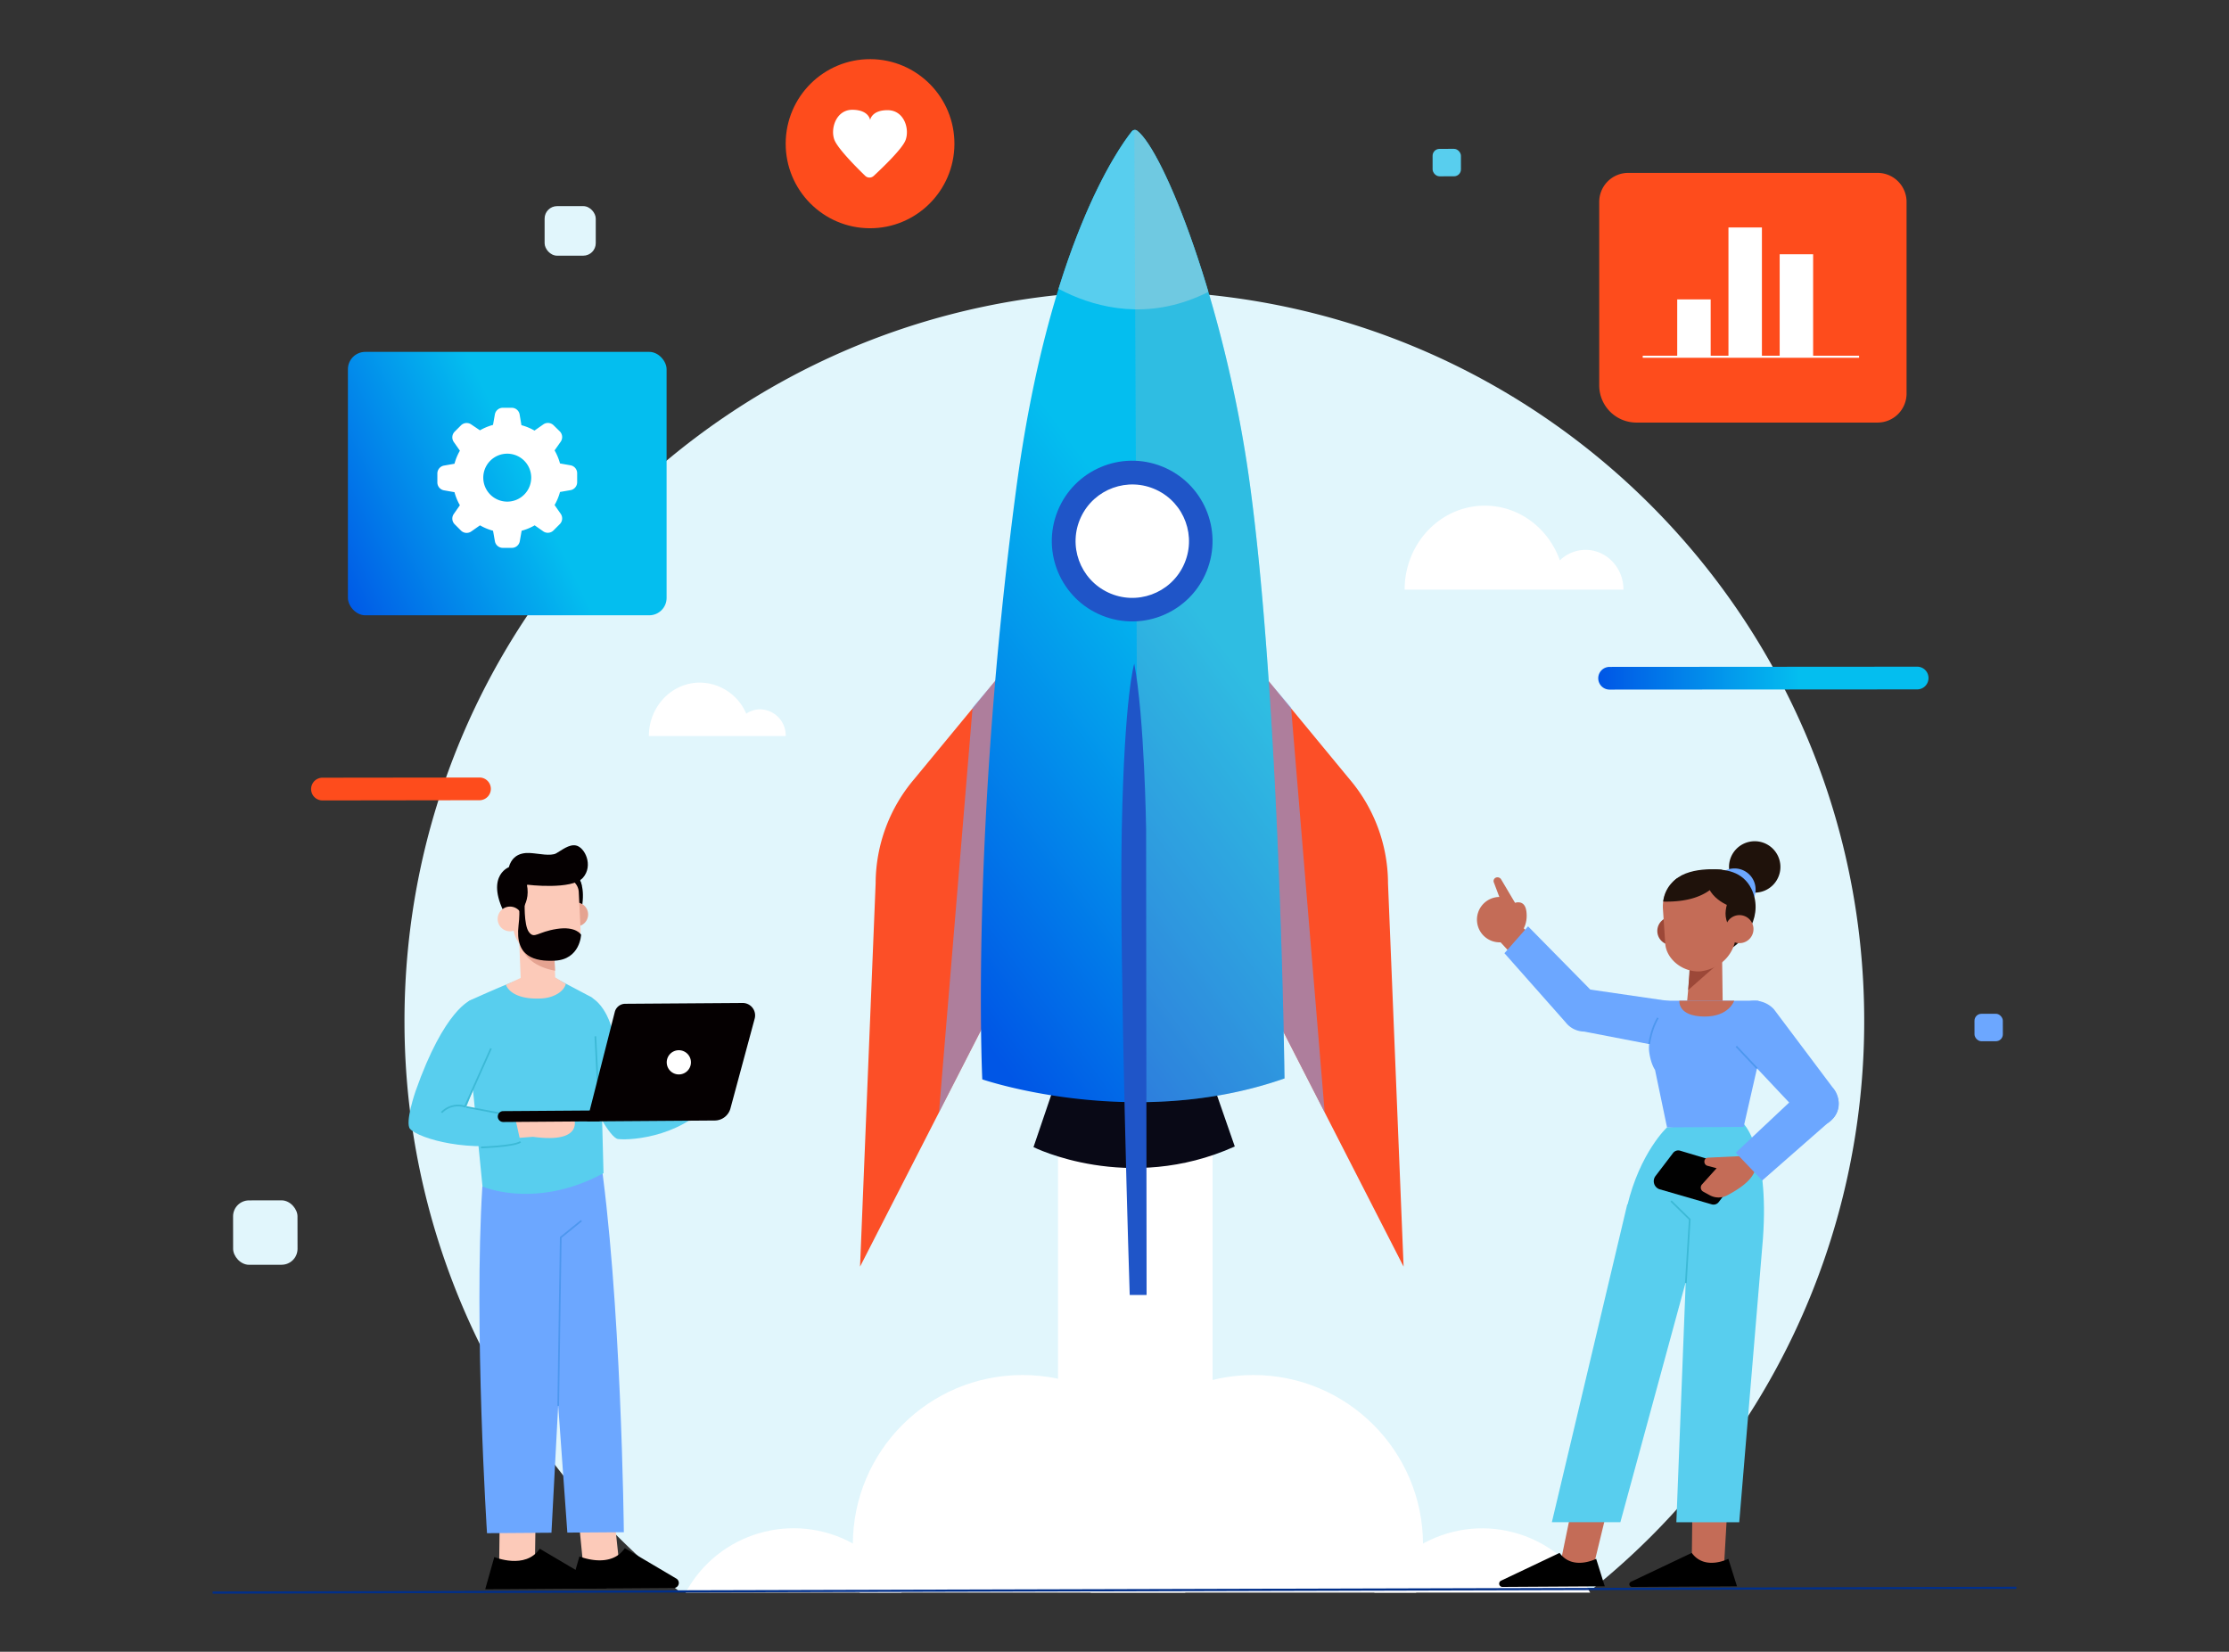 <svg xmlns="http://www.w3.org/2000/svg" xmlns:xlink="http://www.w3.org/1999/xlink" viewBox="0 0 954 707"><rect x="0" y="0" width="954" height="707" fill="#333333" stroke="none"/><defs><style>.cls-1,.cls-17,.cls-18,.cls-29,.cls-7{fill:none;}.cls-2{fill:url(#linear-gradient);}.cls-3{isolation:isolate;}.cls-4{fill:#e1f6fc;}.cls-5{fill:#fff;}.cls-6{clip-path:url(#clip-path);}.cls-7{stroke:#012f8a;stroke-width:0.94px;}.cls-17,.cls-18,.cls-29,.cls-7{stroke-miterlimit:10;}.cls-8{fill:#fc4f27;}.cls-16,.cls-9{fill:#6ca7ff;}.cls-9{opacity:0.54;}.cls-13,.cls-9{mix-blend-mode:multiply;}.cls-10{fill:#090916;}.cls-11{clip-path:url(#clip-path-2);}.cls-12{fill:#58ceee;}.cls-13{fill:#b7b7b7;opacity:0.24;}.cls-14{fill:#1f55c8;}.cls-15{fill:#fccab9;}.cls-17{stroke:#4d97ef;}.cls-17,.cls-18{stroke-width:0.72px;}.cls-18{stroke:#3cb9d6;}.cls-19{fill:#050001;}.cls-20{fill:#171e21;}.cls-21{fill:#e5a391;}.cls-22{fill:#c46c57;}.cls-23{fill:#1f120b;}.cls-24{fill:#9c4838;}.cls-25{fill:#010101;}.cls-26{fill:#fe4c1c;}.cls-27{fill:url(#linear-gradient-3);}.cls-28{fill:url(#linear-gradient-4);}.cls-29{stroke:#fff;stroke-width:0.88px;}</style><linearGradient id="linear-gradient" x1="365.71" y1="370.43" x2="512.64" y2="262.18" gradientUnits="userSpaceOnUse"><stop offset="0" stop-color="#0056e6"/><stop offset="1" stop-color="#04beef"/></linearGradient><clipPath id="clip-path"><rect id="SVGID" class="cls-1" x="280.75" y="581.15" width="418.12" height="100.54"/></clipPath><clipPath id="clip-path-2"><path class="cls-2" d="M486.65,55.91a1.62,1.62,0,0,0-2.23.33c-5.61,7-35.67,48.88-49.53,153.33C415.31,357.16,420.41,462,420.41,462s64.74,22.25,129.35-.4c0,0-2-163-15.17-256.86C524.11,130.15,498.1,64.52,486.65,55.91Z"/></clipPath><linearGradient id="linear-gradient-3" x1="684.04" y1="290.26" x2="825.39" y2="290.26" gradientUnits="userSpaceOnUse"><stop offset="0" stop-color="#0056e6"/><stop offset="0.61" stop-color="#04beef"/></linearGradient><linearGradient id="linear-gradient-4" x1="138.18" y1="245.15" x2="280.68" y2="176.23" gradientTransform="translate(434.21 413.96) rotate(-180)" xlink:href="#linear-gradient-3"/></defs><g class="cls-3"><g id="Layer_1" data-name="Layer 1"><path class="cls-4" d="M797.87,436C797.33,263.47,657,124.05,484.52,124.59S172.58,265.42,173.12,437.94A311.75,311.75,0,0,0,290.52,681L682,679.78A311.74,311.74,0,0,0,797.87,436Z"/><rect class="cls-5" x="452.83" y="444.3" width="66.15" height="235.34"/><g class="cls-6"><circle class="cls-5" cx="634.39" cy="706.73" r="52.56" transform="translate(-221.02 294.19) rotate(-22.34)"/><circle class="cls-5" cx="536.44" cy="661.16" r="72.61"/><circle class="cls-5" cx="339.66" cy="706.73" r="52.56" transform="translate(-440.45 627.59) rotate(-58.54)"/><circle class="cls-5" cx="437.62" cy="661.16" r="72.61"/></g><path class="cls-5" d="M678.62,235.36a15.78,15.78,0,0,0-11,4.49c-4.85-13.66-17.39-23.41-32.13-23.41h0c-18.95,0-34.31,16.08-34.31,35.93h93.65C694.86,243,687.59,235.36,678.62,235.36Z"/><path class="cls-5" d="M325.39,303.61a10.52,10.52,0,0,0-6,1.87,21.81,21.81,0,0,0-19.83-13.31c-12.07,0-21.85,10.24-21.85,22.88h58.58A11.19,11.19,0,0,0,325.39,303.61Z"/><line class="cls-7" x1="91" y1="681.68" x2="863" y2="679.64"/><path class="cls-8" d="M426.52,290.75,391.17,333.6a69.15,69.15,0,0,0-16.4,44.46L368.1,542.15l67.55-132Z"/><polygon class="cls-9" points="426.52 290.75 416.26 302.86 401.88 476.14 433.47 414.4 426.52 290.75"/><path class="cls-8" d="M542.31,290.75l35.35,42.85a69,69,0,0,1,16.4,44.46l6.67,164.09-67.55-132Z"/><polygon class="cls-9" points="542.31 290.75 552.58 302.86 566.96 476.14 535.37 414.4 542.31 290.75"/><path class="cls-10" d="M452.53,461l-10.2,30s40.42,20.29,86.15-.27l-10.4-29.93Z"/><path class="cls-2" d="M486.65,55.91a1.62,1.62,0,0,0-2.23.33c-5.61,7-35.67,48.88-49.53,153.33C415.31,357.16,420.41,462,420.41,462s64.74,22.25,129.35-.4c0,0-2-163-15.17-256.86C524.11,130.15,498.1,64.52,486.65,55.91Z"/><g class="cls-11"><path class="cls-12" d="M439.62,114.58s44,40.34,93.79-.3L488,37.81Z"/><path class="cls-13" d="M485.46,50.27,487.51,493,562,472S575.54,105.51,485.46,50.27Z"/></g><circle class="cls-14" cx="484.59" cy="231.61" r="34.39" transform="translate(89.11 595.03) rotate(-68.13)"/><circle class="cls-5" cx="484.59" cy="231.61" r="24.27" transform="translate(69.31 572.22) rotate(-64.9)"/><path class="cls-14" d="M485.45,284.07s-4.19,13-5.34,71,3.4,199.21,3.4,199.21l7.22,0-.2-199.35S489.85,306.85,485.45,284.07Z"/><polygon class="cls-15" points="265.3 671.96 262.64 647.05 247.27 646.37 249.97 673.74 262.55 673.65 265.3 671.96"/><path d="M248,666.2s13.32,5.55,19.42-3.56l22.08,13.06a2.16,2.16,0,0,1-1.09,4L244,680Z"/><path class="cls-16" d="M231.07,492.69,242.82,656l24.18-.17s-1-101.33-10.65-164.64Z"/><polygon class="cls-15" points="228.9 672.22 229.26 647.28 213.92 646.61 213.58 674 226.16 673.91 228.9 672.22"/><path d="M211.56,666.46S224.88,672,231,662.89l28.78,17-52.11.36Z"/><path class="cls-16" d="M254.52,494.29,244.6,494l0-.75-38.16,14.68c-3.71,59.91,2,148.32,2,148.32l27.58-.2,7.5-142.19Z"/><polyline class="cls-17" points="238.91 601.74 240 529.65 248.84 522.49"/><path class="cls-12" d="M241.25,429s-3.06,7.08,12.12,42.77c0,0,7.59,15.33,11.14,15.77,5.82.71,29.79-1.08,42-19l-16.47-14.4-18.25,10.7-10.94-27.65S254.46,418.68,241.25,429Z"/><path class="cls-12" d="M223,419c-6.25,2.09-21.42,9-21.42,9a4.31,4.31,0,0,0-2.5,4.49l7.43,75.37s22.78,10,51.79-5.7l-1.81-69.16c.21-1.92-1.85-4.76-3.24-6.11l-16.85-8.91Z"/><line class="cls-18" x1="254.82" y1="443.56" x2="256.23" y2="471.98"/><path class="cls-15" d="M245.53,478.1s5.22,11.6-17.45,8.49l-23.34,1.77,1.86-7.09,14.89-1.42,17.51-.12Z"/><path class="cls-12" d="M201.55,428.07s-11.28,3.72-23.7,39c0,0-4.69,13.57-2.33,16.15,3.87,4.22,26.19,10.57,47.26,5.53l-2.45-10.94-20.74-4L209.83,447S218.25,429.13,201.55,428.07Z"/><path class="cls-18" d="M189,476.21a9.7,9.7,0,0,1,10-2.55l11.15-24.9"/><path class="cls-18" d="M205.85,491.14s14.28-.45,16.93-2.4h0"/><line class="cls-18" x1="213.75" y1="476.54" x2="199.59" y2="473.83"/><path class="cls-19" d="M215.35,480.25l41.29-.3,0-4.65-41.28.29a2.32,2.32,0,0,0-2.31,2.34h0A2.34,2.34,0,0,0,215.35,480.25Z"/><path class="cls-19" d="M251.2,480l54.71-.39a7,7,0,0,0,6.72-5.18L323,436a5.32,5.32,0,0,0-5.17-6.7l-50.25.35a4.64,4.64,0,0,0-4.45,3.49Z"/><path class="cls-5" d="M285.36,454.74a5.18,5.18,0,1,0,5.14-5.21A5.17,5.17,0,0,0,285.36,454.74Z"/><path class="cls-20" d="M213.72,381s-.34-11.45,16.91-12.23c14.93-.68,16.88,5.47,18.22,9.67S232,394,232,394Z"/><path class="cls-15" d="M222.87,419l-.93-22.93,14.73-.64.92,22.14c.18,4.07-3,5.91-7.06,6.09h0C226.46,423.85,223,423.08,222.87,419Z"/><path class="cls-21" d="M222,398.59S220,412.22,237.58,415.5L237.05,405Z"/><path class="cls-19" d="M241.31,372s10.43-.12,7.74,16.39l-5.17-7.06Z"/><path class="cls-21" d="M241.44,391.66a5.14,5.14,0,1,0,4.89-5.38A5.13,5.13,0,0,0,241.44,391.66Z"/><path class="cls-15" d="M234.73,410.89h0c7.89-.38,14.12-5.45,13.74-13.33l-.76-15.73a6.26,6.26,0,0,0-6.54-5.95l-16.2.78A6.27,6.27,0,0,0,219,383.2l.65,13.51C220.06,404.6,228.08,411.21,234.73,410.89Z"/><path class="cls-19" d="M220.59,392.31h0s7.81-5.23,4.38-15.65l-8.06.39s-1.19-1.78-2.83.65,2.09,13.82,2.09,13.82Z"/><path class="cls-19" d="M222.77,386.6l2.89-7.92s19.15,2.37,23.86-3c4.51-5.19.83-13-3-13.79-3-.63-6.22,2.13-8.5,3.38s-7.74.1-9.39,0-8.75-1.55-10.87,5.93c0,0-11.55,4.28.42,23.69C218.18,394.87,222.87,392,222.77,386.6Z"/><path class="cls-15" d="M213,393.44a5.29,5.29,0,1,0,5.18-5.39A5.28,5.28,0,0,0,213,393.44Z"/><path class="cls-19" d="M224.59,385.46S224.07,396,226.42,399s3.55-.1,11.87-1.39,10.42,2.48,10.42,2.48-.38,10.59-11.29,11.11c-8.46.4-17.12-1.57-15.48-15.14s-3-16.84-3-16.84Z"/><path class="cls-15" d="M224.94,417.61l-8.4,3.91s1.71,6.39,14.73,5.87a16.41,16.41,0,0,0,4.91-.87c2.25-.8,5.09-2.38,6-5.37l-7.13-4.36Z"/><polygon class="cls-22" points="667.46 670.97 673.21 643.1 688.17 645.07 681.06 674.34 666.75 671.8 667.46 670.97"/><path d="M683.15,667.22s-10.07,5.19-15.66-2.53l-25.07,11.9a1.4,1.4,0,0,0,.6,2.66l43.82-.26Z"/><polygon class="cls-12" points="696.4 515.72 664.19 651.55 693.51 651.55 722.04 546.72 724.69 491.06 696.4 515.72"/><polygon class="cls-22" points="724.04 670.97 724.36 643.1 739.32 645.07 737.64 674.34 723.33 671.8 724.04 670.97"/><path d="M739.73,667.22s-10.07,5.19-15.66-2.53L698,677.06a1.15,1.15,0,0,0,.51,2.19l44.91-.26Z"/><path class="cls-12" d="M746.29,481.06s11,10.75,8.24,49.07L744.39,651.56H717.47L723,509.66l-4-28.41Z"/><path class="cls-12" d="M713.48,482.55s-11.59,10.66-17.08,33.77L730.76,510l15.51-29.89Z"/><polyline class="cls-18" points="721.53 549.19 723.2 521.92 715.2 514.08"/><path class="cls-23" d="M762,370.64a11,11,0,1,1-11.37-10.56A11,11,0,0,1,762,370.64Z"/><path class="cls-16" d="M751.38,380.45a9.06,9.06,0,1,1-9.39-8.72A9,9,0,0,1,751.38,380.45Z"/><path class="cls-23" d="M719.31,375.18s23-9.45,30.24,5.19c5.12,10.3-.78,22.91-13.56,28.31-12.18,5.14-6.12-32.26-6.12-32.26Z"/><path class="cls-24" d="M721.29,397.84a6,6,0,1,1-6.62-5.33A6,6,0,0,1,721.29,397.84Z"/><path class="cls-22" d="M723.45,413.83,722,429.41c.45,4.57,3.52,6.74,8,6.26h0c3.84-.41,7.23-2.78,7.3-6.65L737,406.07Z"/><polygon class="cls-24" points="722.54 423.78 739.13 409.18 723.29 412.5 722.54 423.78"/><path class="cls-22" d="M727.5,415.79h0c-7.71.31-14.31-5.52-14.77-11.81l-1-14.85a14.66,14.66,0,0,1,13-15.66h0c8.05-.86,16.68,4.82,17.54,12.86l.68,11.95C743.52,407.53,736.71,414.81,727.5,415.79Z"/><path class="cls-23" d="M715.63,378s.72,1.4,5.75,1.4,7.83-3,15.39-.31-.73,8.28,2.57,15.95l10.56-5.44-3.58-12.22-9.41-5.11S721.53,370.38,715.63,378Z"/><path class="cls-22" d="M750.45,397.07a6,6,0,1,1-6.61-5.34A6,6,0,0,1,750.45,397.07Z"/><path class="cls-23" d="M742.16,388.52s-11.46-3-12-12.87l10,.68Z"/><path class="cls-23" d="M735.92,376.35s-4.22,10.08-24.08,9.55a14,14,0,0,1,5.77-9.84Z"/><path class="cls-22" d="M632.16,394.34a9.71,9.71,0,1,0,9-10.39A9.7,9.7,0,0,0,632.16,394.34Z"/><path class="cls-22" d="M648.37,386.45s4.13-1.61,4.89,3.43-1,12-10.71,13.44Z"/><path class="cls-22" d="M648.41,386.41l-5.86-9.9a1.84,1.84,0,0,0-2.39-.83h0a1.57,1.57,0,0,0-.81,2l4.38,11.62Z"/><polygon class="cls-22" points="639 399.82 656.99 419.35 662.69 407.13 650.69 396 639 399.82"/><path class="cls-16" d="M716.38,428.77l-35.73-5.2L654,396.5,643.89,408l26.21,29.61a10.17,10.17,0,0,0,7.89,3.93l37.67,7.27Z"/><path class="cls-16" d="M709.6,437.37l-.48-5.52a3.22,3.22,0,0,1,3.31-3.51h39.92c4.09,1.08,4.32,8.07,4.08,9.49l-10.16,44.52-32.79.2-5.14-24.63s-1.84-2.46-2.52-7.89C705.27,445.55,707.51,440.09,709.6,437.37Z"/><path class="cls-17" d="M705.86,446.8s.83-6.45,3.74-11.12"/><path class="cls-22" d="M718.78,428.34h23.44s-2.18,6.84-12.75,6.77C717.86,435,718.78,428.34,718.78,428.34Z"/><path class="cls-16" d="M743.12,447.87l27.94,29.68c3.9,3.69,8.61,5.79,12.56,2.16h0a10.2,10.2,0,0,0,.64-14.39l-25-33.29a11.33,11.33,0,0,0-14.15-2.11h0A11.33,11.33,0,0,0,743.12,447.87Z"/><line class="cls-17" x1="751.99" y1="457.29" x2="743.12" y2="447.87"/><path class="cls-25" d="M719.05,492.52l22.33,6.7a3.65,3.65,0,0,1,1.61,5.59l-7.38,9.69a2.78,2.78,0,0,1-3,1L710.16,509a3.65,3.65,0,0,1-1.63-5.6l7.46-9.79A2.8,2.8,0,0,1,719.05,492.52Z"/><path class="cls-22" d="M745.32,494.84l-14.4.68a1.58,1.58,0,0,0-1.43,1.45h0a1.79,1.79,0,0,0,1.21,2l4,1.06-6.31,7a2,2,0,0,0,.52,3l2.75,1.51a7.94,7.94,0,0,0,7.69.05c4.18-2.27,10.28-5.86,11.9-10.89Z"/><path class="cls-16" d="M771,467l-28.12,26.4,11.35,11.88,30.29-26.55a9,9,0,0,0-1.92-13.9h0A9,9,0,0,0,771,467Z"/><rect class="cls-4" x="233.09" y="88.23" width="21.89" height="21.21" rx="5.34"/><path class="cls-26" d="M205.23,342.52l-67.21.09a4.86,4.86,0,0,1-4.87-4.86h0a4.87,4.87,0,0,1,4.86-4.87l67.2-.08a4.85,4.85,0,0,1,4.87,4.85h0A4.87,4.87,0,0,1,205.23,342.52Z"/><path class="cls-27" d="M820.54,295.08l-131.63.09a4.86,4.86,0,0,1-4.87-4.86h0a4.86,4.86,0,0,1,4.86-4.86l131.63-.09a4.85,4.85,0,0,1,4.86,4.85h0A4.85,4.85,0,0,1,820.54,295.08Z"/><rect class="cls-16" x="845.06" y="433.95" width="12.13" height="11.75" rx="2.96" transform="translate(-0.6 1.17) rotate(-0.08)"/><rect class="cls-12" x="613.15" y="63.73" width="12.13" height="11.75" rx="2.96" transform="translate(-0.1 0.85) rotate(-0.08)"/><rect class="cls-4" x="99.76" y="513.79" width="27.57" height="27.57" rx="6.83" transform="translate(-0.73 0.16) rotate(-0.08)"/><rect class="cls-28" x="148.91" y="150.6" width="136.4" height="112.75" rx="7.43" transform="translate(434.21 413.96) rotate(180)"/><path class="cls-5" d="M244.16,199.16l-4.48-.79a23.75,23.75,0,0,0-2.32-5.59l2.62-3.72a3.46,3.46,0,0,0-.39-4.42L236.9,182a3.44,3.44,0,0,0-4.41-.31l-3.73,2.61a23.14,23.14,0,0,0-5.59-2.31l-.77-4.59a3.44,3.44,0,0,0-3.33-2.86H215.2a3.45,3.45,0,0,0-3.4,2.86l-.79,4.47a23.58,23.58,0,0,0-5.59,2.32l-3.71-2.5a3.46,3.46,0,0,0-4.42.38l-2.69,2.69a3.46,3.46,0,0,0-.38,4.42l2.61,3.73a23.07,23.07,0,0,0-2.31,5.58l-4.47.79a3.44,3.44,0,0,0-2.86,3.4v3.8a3.43,3.43,0,0,0,2.86,3.4l4.47.79a23.31,23.31,0,0,0,2.31,5.59l-2.61,3.73a3.44,3.44,0,0,0,.38,4.41l2.69,2.69a3.44,3.44,0,0,0,4.42.38l3.73-2.61a23.07,23.07,0,0,0,5.58,2.31l.79,4.48a3.44,3.44,0,0,0,3.4,2.85h3.86a3.44,3.44,0,0,0,3.4-2.85l.79-4.48a23.07,23.07,0,0,0,5.58-2.31l3.65,2.56a3.43,3.43,0,0,0,4.41-.39l2.69-2.69a3.44,3.44,0,0,0,.39-4.41l-2.62-3.76a23.41,23.41,0,0,0,2.32-5.59l4.48-.78a3.45,3.45,0,0,0,2.86-3.4v-3.8A3.44,3.44,0,0,0,244.16,199.16ZM217.1,214.71a10.26,10.26,0,1,1,10.26-10.26v.05A10.26,10.26,0,0,1,217.1,214.71Z"/><ellipse class="cls-26" cx="372.37" cy="61.51" rx="36.19" ry="36.11" transform="translate(308.92 433.55) rotate(-89.7)"/><path class="cls-5" d="M380,47.16c-7-.08-7.59,4.21-7.59,4.21s-.48-4.3-7.5-4.38-9.59,8-7.82,12.79c1.36,3.73,9.54,11.93,13.23,15.5a2.64,2.64,0,0,0,3.63,0c3.77-3.49,12.13-11.5,13.58-15.19C389.42,55.33,387.05,47.24,380,47.16Z"/><path class="cls-26" d="M803.59,180.87H700.38A15.91,15.91,0,0,1,684.46,165V86.41A12.42,12.42,0,0,1,696.88,74H803.59A12.41,12.41,0,0,1,816,86.41v82.05A12.41,12.41,0,0,1,803.59,180.87Z"/><rect class="cls-5" x="717.84" y="128.15" width="14.32" height="24.55"/><rect class="cls-5" x="739.77" y="97.36" width="14.32" height="55.34"/><rect class="cls-5" x="761.69" y="108.83" width="14.32" height="43.86"/><line class="cls-29" x1="703.08" y1="152.7" x2="795.68" y2="152.7"/></g></g></svg>